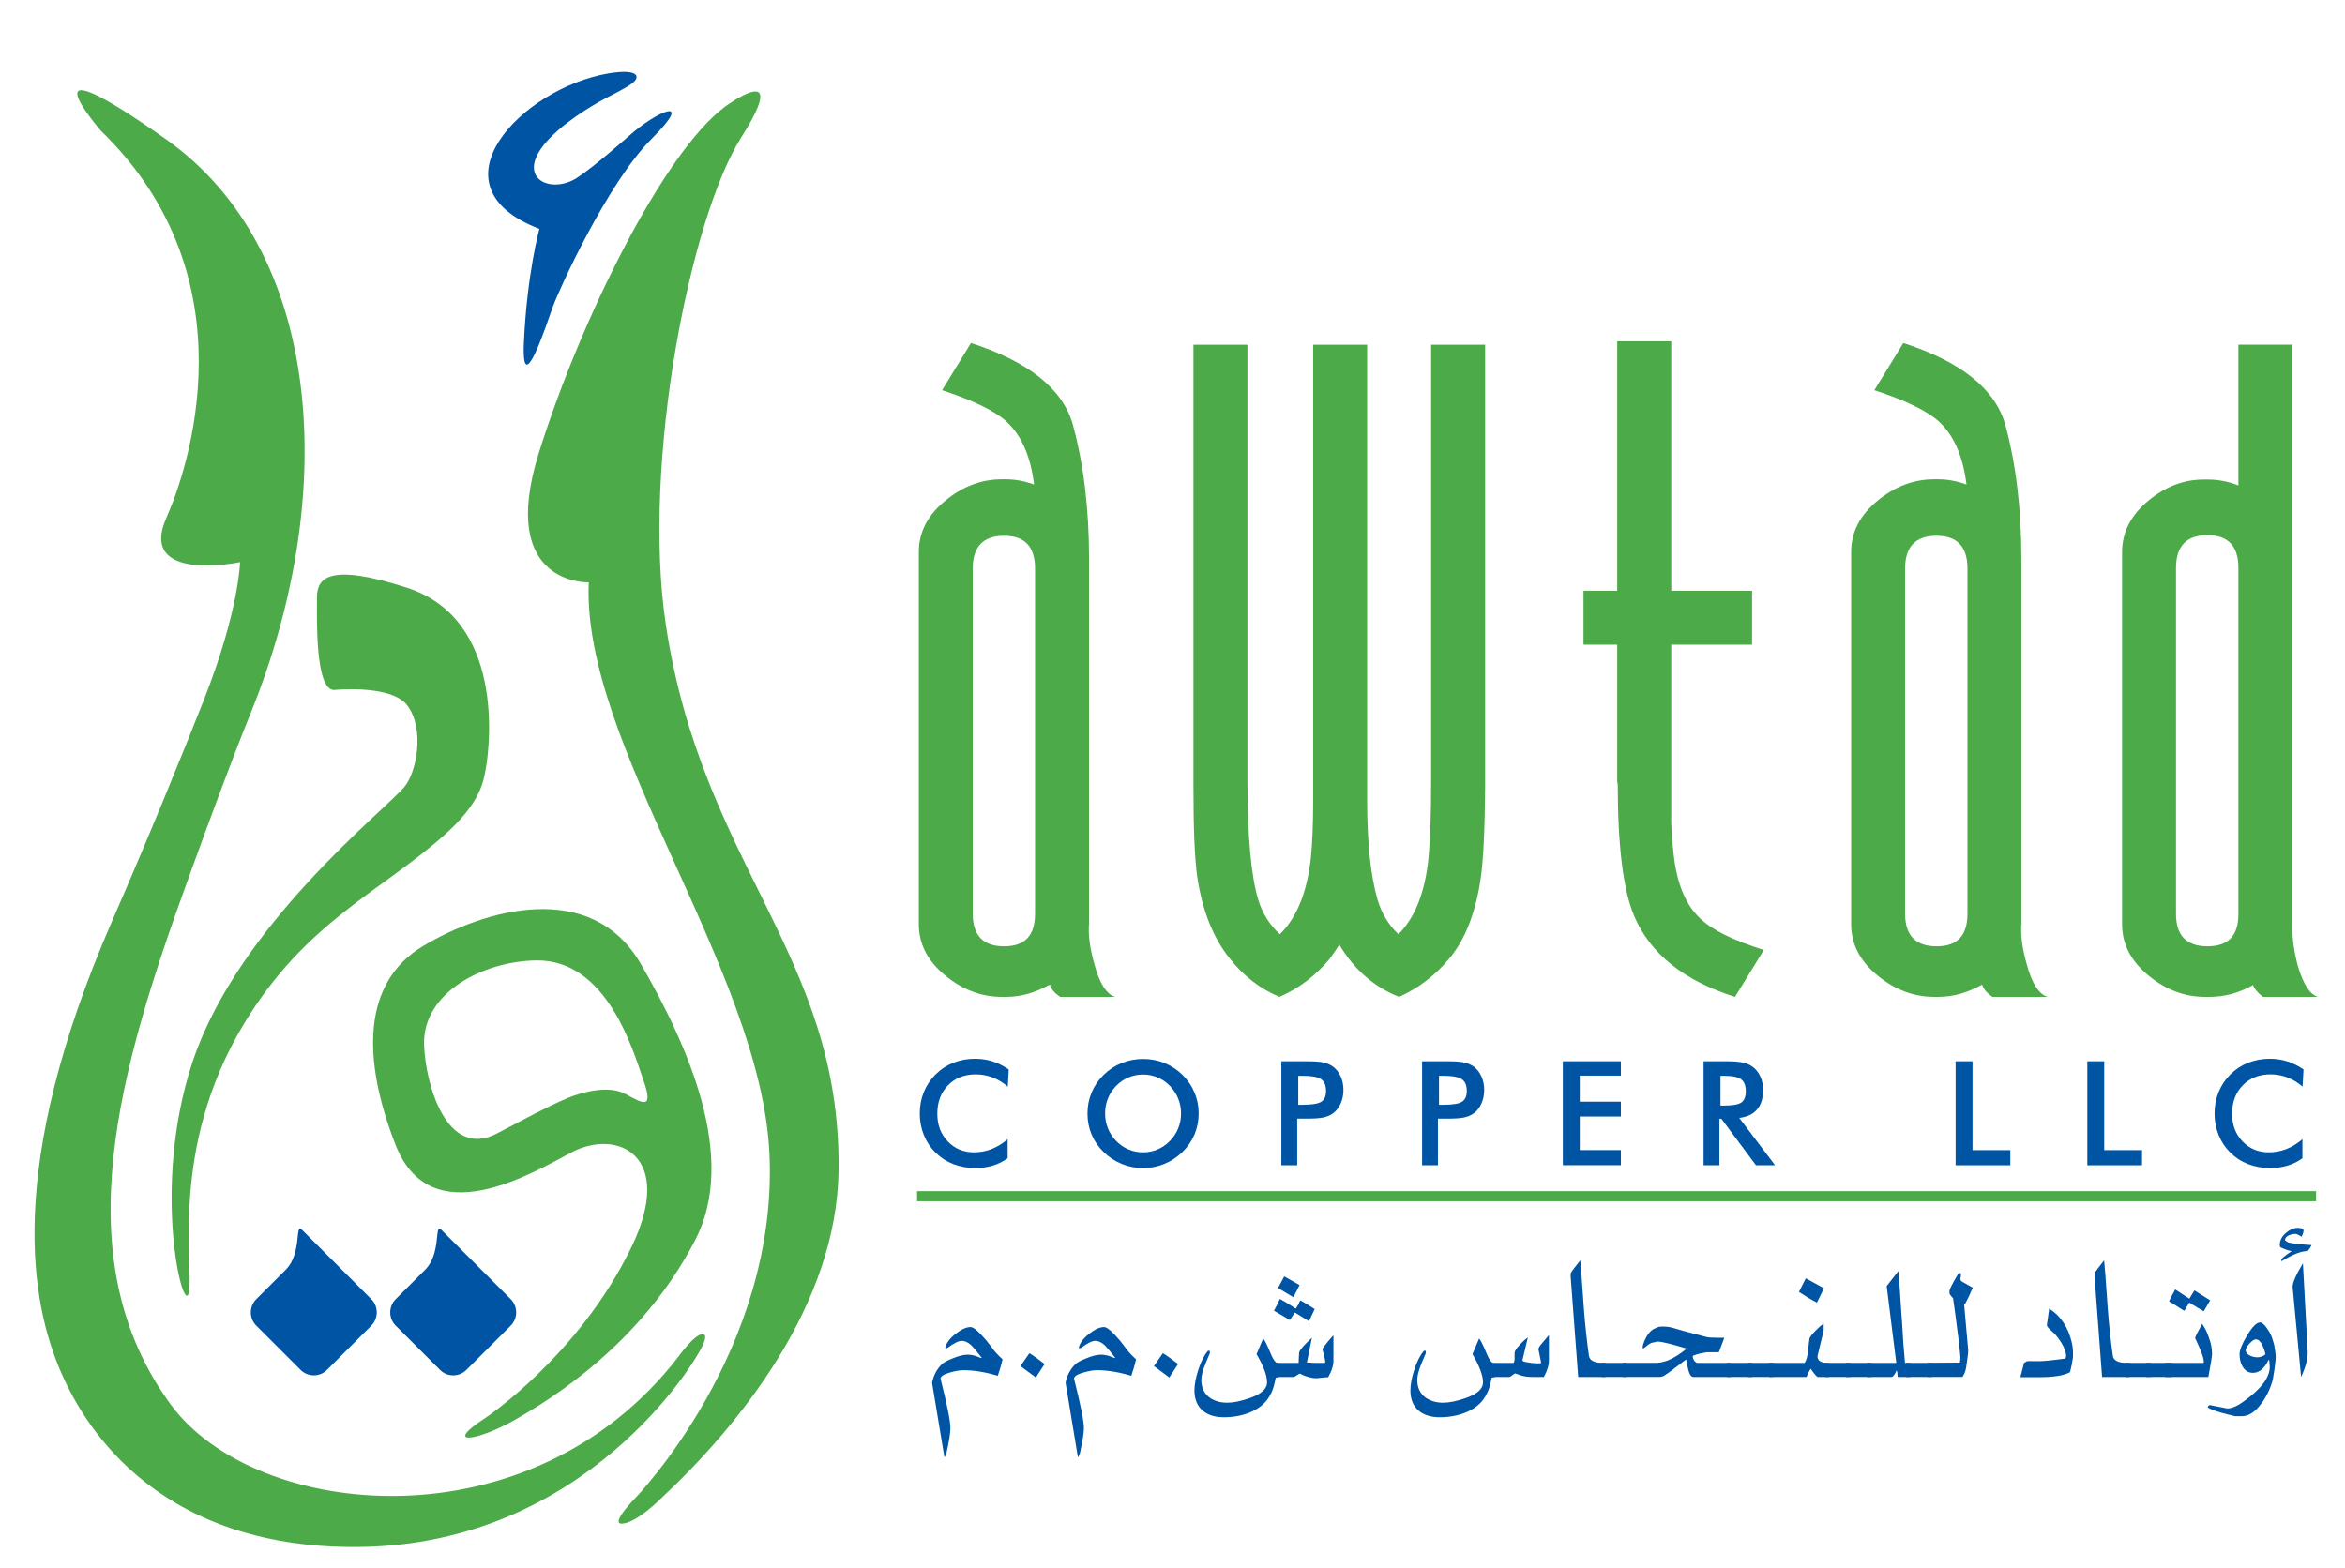 <?xml version="1.0" encoding="UTF-8"?> <svg xmlns="http://www.w3.org/2000/svg" id="a" viewBox="0 0 902.52 603.52"><g><path d="M226.58,224.19s-35.12,1.37-19.28-49.58c15.84-50.95,48.02-116.01,71.77-133.57,0,0,25.83-19.1,6.2,11.87-19.62,30.99-38.27,125.12-29.08,187.11,13.78,92.94,67.38,127.54,66.56,210.2-.51,51.94-38.13,98.36-68.2,126.47,0,0-9.7,9.82-15.3,9.84-4.46,.02,5.23-9.84,5.23-9.84,0,0,55.33-56.94,51.64-132.87-3.42-70.41-72.3-157.49-69.53-219.62Z" fill="#4daa48" fill-rule="evenodd"></path><path d="M78.42,269.54c13.63-34.51,13.97-53.14,13.97-53.14,0,0-39.69,8.29-28.28-17.26,7.99-17.93,33.46-91.79-25.21-148.73,0,0-32.44-37.28,24.85,3.1,60.71,42.78,66.95,136.65,32.78,220.87-7.88,19.48-16.33,42.58-23.81,63.16-26.91,74.04-48.39,146.84-6.91,203.27,32.52,44.21,138.39,55.39,195.34-18.63,0,0,6.19-8.71,9.29-8.6,3.17,.11-2.38,8.6-2.38,8.6,0,0-41.41,72.48-130.02,73.34-80.84,.79-107.44-50.9-114.5-67.13-11.56-26.57-21.91-78.33,19.5-173.59,15.1-34.69,26.79-63.55,35.38-85.25Z" fill="#4daa48" fill-rule="evenodd"></path><path d="M246.62,371.07c-19.03-32.88-60.29-21.01-83.85-6.85-23.34,14.01-23.5,43.33-10.55,76.46,13.51,34.59,52.29,11.08,67.74,2.93,17.58-9.29,40.13,1.1,23.08,36.43-20.32,42.06-56.53,65.99-56.53,65.99-16.47,10.73-2.68,8.81,12.22,.22,12.22-7.06,47.97-28.41,68.89-69,16.44-31.92-3.03-75.13-20.99-106.18Zm-5.77,50.12c-8.6-4.69-22.68,1.63-22.68,1.63-8.56,3.66-14.04,6.83-27,13.55-19.34,10.06-27.48-19.23-27.95-34.16-.66-20.2,22.89-32.22,43.22-32.49,27.3-.34,37.27,34.94,41.14,45.95,4.14,11.74-.14,9.13-6.73,5.52Z" fill="#4daa48" fill-rule="evenodd"></path><path d="M128.57,265.61s21.91-2.23,28.12,5.88c6.92,9.05,3.66,25.79-1.03,31.4-7.71,9.24-64.06,53.36-81.56,105.9-16.06,48.27-3.49,98.59-1.43,88.75,2.07-9.84-7.73-55.36,21.11-103.24,23.71-39.36,52.74-51.02,77.15-72.76,14.23-12.7,15.27-20.71,16.31-27.43,1.02-6.73,7.19-55.6-30.55-67.84-30.36-9.82-34.69-3.61-34.69,3.64s-.85,35.71,6.56,35.71Z" fill="#4daa48" fill-rule="evenodd"></path></g><g><g><path d="M142.88,500.09c2.83,2.81,2.83,7.4,0,10.24l-17,16.99c-2.82,2.83-7.41,2.83-10.22,0l-17-16.99c-2.84-2.82-2.84-7.42,0-10.24l11.32-11.31c6.34-6.35,3.4-18.21,6.22-15.39l26.69,26.71Z" fill="#0054a4" fill-rule="evenodd"></path><path d="M196.54,500.09c2.82,2.81,2.82,7.4,0,10.24l-17.01,16.99c-2.83,2.83-7.4,2.83-10.21,0l-17.01-16.99c-2.83-2.82-2.83-7.42,0-10.24l11.32-11.31c6.34-6.35,3.41-18.21,6.22-15.39l26.7,26.71Z" fill="#0054a4" fill-rule="evenodd"></path></g><path d="M242,52.37s-13.19,11.75-20.01,16.13c-11.04,7.08-26.87-1.23-7.11-18.43,8.51-7.42,19.35-12.85,19.35-12.85,0,0,6.36-3.12,8.94-5.05,3.76-2.79,2.2-5.83-9.18-3.88-33.12,5.71-69.58,43.31-26.41,59.8,0,0-4.76,17.31-5.95,43.74-1.04,23.04,8.79-7.24,11.13-13.72,2.32-6.46,20.97-47.61,38.04-64.69,17.1-17.09,1.81-10.61-8.79-1.05Z" fill="#0054a4" fill-rule="evenodd"></path></g><g><g><path d="M385.55,184.51h1.65c3.53,0,7.13,.68,10.79,2.01-1.35-11-4.93-19.11-10.79-24.39-4.49-4.03-12.71-8.01-24.63-11.93l11.13-18.15c22.26,7.2,35.33,17.67,39.22,31.45,4.15,15.23,6.22,32.4,6.22,51.55v140.76l.21-.18c-.14,0-.21-.06-.21-.19-.37,4.39,.31,9.62,2.05,15.7,1.99,7.43,4.66,11.64,8.03,12.61h-21.16c-2.2-1.46-3.55-3.04-4.01-4.74-5.62,3.17-11.22,4.74-16.83,4.74h-1.65c-7.78,0-14.95-2.68-21.53-8.03-6.94-5.6-10.41-12.24-10.41-19.91V212.45c0-7.66,3.48-14.3,10.41-19.9,6.58-5.35,13.75-8.04,21.53-8.04Zm.91,21.73c-8.07,0-12.09,4.2-12.09,12.63v132.81c0,8.41,4.03,12.61,12.09,12.61s11.9-4.2,11.9-12.61V218.87c0-8.43-3.96-12.63-11.91-12.63Z" fill="#4daa48"></path><path d="M480.1,300.37c0,21.4,1.38,36.73,4.15,45.96,1.57,5.22,4.35,9.66,8.32,13.32,6.5-6.33,10.48-16.12,11.94-29.38,.58-5.71,.89-13.08,.89-22.07V132.7h20.77v175.51c0,16.17,1.33,28.89,4.01,38.12,1.53,5.22,4.2,9.66,8.04,13.32,6.41-6.45,10.26-16.23,11.56-29.38,.68-7.17,1.02-17.15,1.02-29.91V132.7h20.78v170.41c-.13,16.3-.68,27.85-1.65,34.66-1.95,13.63-6.09,24.15-12.43,31.57-5.37,6.33-11.7,11.12-19.02,14.41-9.61-3.78-17.28-10.47-23.02-20.09-.73,1.2-2.02,3.1-3.86,5.65-5.48,6.48-11.87,11.27-19.19,14.44-7.3-3.04-13.63-7.9-18.99-14.6-6.49-8.02-10.68-18.55-12.63-31.56-.98-6.93-1.47-18.42-1.47-34.49V132.7h20.77v167.67Z" fill="#4daa48"></path><path d="M643.21,131.4v96.01h31.11v20.77h-31.11v65.24c-.13,3.52,.16,8.57,.88,15.12,1.19,11.41,4.61,19.74,10.21,24.97,4.42,4.38,12.6,8.44,24.55,12.19l-11.1,18.05c-19.67-6.21-32.58-16.56-38.77-31.04-4.25-9.98-6.36-26.97-6.36-50.95-.13-.25-.2-.56-.2-.93v-52.66h-12.98v-20.77h12.98v-96.01h20.78Z" fill="#4daa48"></path><path d="M744.41,184.51h1.65c3.52,0,7.11,.68,10.78,2.01-1.34-11-4.94-19.11-10.78-24.39-4.51-4.03-12.73-8.01-24.67-11.93l11.13-18.15c22.27,7.2,35.35,17.67,39.25,31.45,4.13,15.23,6.19,32.4,6.19,51.55v140.76l.23-.18c-.14,0-.23-.06-.23-.19-.34,4.39,.31,9.62,2.06,15.7,1.99,7.43,4.68,11.64,8.04,12.61h-21.19c-2.2-1.46-3.53-3.04-4.01-4.74-5.61,3.17-11.22,4.74-16.8,4.74h-1.65c-7.8,0-14.98-2.68-21.56-8.03-6.94-5.6-10.4-12.24-10.4-19.91V212.45c0-7.66,3.46-14.3,10.4-19.9,6.58-5.35,13.76-8.04,21.56-8.04Zm.89,21.73c-8.07,0-12.09,4.2-12.09,12.63v132.81c0,8.41,4.04,12.61,12.12,12.61s11.88-4.2,11.88-12.61V218.87c0-8.43-3.97-12.63-11.91-12.63Z" fill="#4daa48"></path><path d="M849.79,184.6c3.96,0,7.86,.77,11.7,2.27v-54.18h20.75v224.41c0,4.52,.73,9.5,2.19,14.97,2.09,6.94,4.65,10.82,7.71,11.68h-21.18c-2.08-1.57-3.35-3.1-3.84-4.56-5.34,3.03-10.95,4.56-16.81,4.56h-1.64c-7.78,0-14.98-2.68-21.55-8.03-6.94-5.6-10.4-12.24-10.4-19.93V212.56c0-7.68,3.4-14.32,10.24-19.92,6.47-5.37,13.55-8.04,21.22-8.04h1.6Zm-.2,21.4c-8.08,0-12.11,4.22-12.11,12.63v133.2c0,8.31,4.03,12.45,12.11,12.45s11.9-4.14,11.9-12.45V218.64c0-8.41-3.97-12.63-11.9-12.63Z" fill="#4daa48"></path></g><rect x="352.95" y="458.53" width="538.44" height="3.9" fill="#4daa48"></rect></g><g><path d="M385.87,523.26c-.47,2.05-1.09,4.17-1.85,6.35-4.82-1.43-9.23-2.15-13.22-2.15-1.35,0-3.03,.28-5.02,.84-2.53,.69-3.79,1.49-3.79,2.43,2.53,10.02,3.79,16.36,3.79,19.04,0,1.8-.5,4.98-1.5,9.52-.12,.5-.38,1.09-.79,1.77l-4.76-28.75c.53-2.8,1.76-5.16,3.7-7.09,.65-.69,2-1.43,4.05-2.24,2.35-1,4.35-1.49,5.99-1.49,1.47,0,3.08,.41,4.85,1.21,.24,.06,.41,.06,.53,0-1.94-2.49-3.26-4.07-3.97-4.76-1.23-1.18-2.5-1.77-3.79-1.77-1.18,0-3.02,.93-5.55,2.8h-.79c.41-1.92,1.79-3.79,4.14-5.6,2.17-1.68,4.05-2.52,5.64-2.52,.88,0,2.26,1,4.14,2.99,1.41,1.49,2.61,2.92,3.61,4.3,1.18,1.74,2.7,3.45,4.58,5.13Z" fill="#0054a4"></path><path d="M402.04,525.09l-3.38,5.17-5.92-4.39,3.44-4.95c1.46,.87,3.41,2.25,5.86,4.17Z" fill="#0054a4"></path><path d="M437.25,523.26c-.47,2.05-1.09,4.17-1.85,6.35-4.82-1.43-9.23-2.15-13.22-2.15-1.35,0-3.03,.28-5.02,.84-2.53,.69-3.79,1.49-3.79,2.43,2.53,10.02,3.79,16.36,3.79,19.04,0,1.8-.5,4.98-1.5,9.52-.12,.5-.38,1.09-.79,1.77l-4.76-28.75c.53-2.8,1.76-5.16,3.7-7.09,.65-.69,2-1.43,4.05-2.24,2.35-1,4.35-1.49,5.99-1.49,1.47,0,3.08,.41,4.85,1.21,.24,.06,.41,.06,.53,0-1.94-2.49-3.26-4.07-3.97-4.76-1.23-1.18-2.5-1.77-3.79-1.77-1.18,0-3.02,.93-5.55,2.8h-.79c.41-1.92,1.79-3.79,4.14-5.6,2.17-1.68,4.05-2.52,5.64-2.52,.88,0,2.26,1,4.14,2.99,1.41,1.49,2.61,2.92,3.61,4.3,1.18,1.74,2.7,3.45,4.58,5.13Z" fill="#0054a4"></path><path d="M453.41,525.09l-3.38,5.17-5.92-4.39,3.44-4.95c1.46,.87,3.41,2.25,5.86,4.17Z" fill="#0054a4"></path><path d="M493.2,525.03l-1.41-.37v5.41c.06,0,.14,.03,.26,.09,.12,.06,.2,.1,.26,.1-.12,.06-.32,.06-.61,0h-.62c-.06,0-.2,.58-.44,1.75-1,5.16-3.73,8.85-8.19,11.07-3.35,1.66-7.17,2.49-11.46,2.49-3.23,0-5.85-.78-7.84-2.33-2.29-1.8-3.44-4.48-3.44-8.03,0-2.24,.51-4.93,1.54-8.07,1.03-3.14,2.25-5.52,3.66-7.14h.71v1.02c0-.06-.54,1.22-1.63,3.85s-1.63,4.72-1.63,6.27c0,3.1,1.12,5.42,3.35,6.97,1.82,1.24,4.03,1.86,6.61,1.86,2.35,0,5.23-.59,8.64-1.77,4.46-1.55,6.7-3.56,6.7-6.04,0-2.67-1.35-6.29-4.05-10.88l2.56-6.04c.59,.69,1.47,2.43,2.64,5.23,1,2.49,1.88,3.89,2.65,4.2,.12,0,.41,.05,.88,.14s.76,.17,.88,.23Z" fill="#0054a4"></path><path d="M513.21,523.5c.06,1.94-.62,4.16-2.03,6.67-.47,0-1.31,.06-2.51,.19-1.2,.12-1.86,.19-1.99,.19-2,0-4.14-.59-6.43-1.77-.12,0-.5,.22-1.14,.65s-1.03,.65-1.15,.65h-8.02v-5.41h9.87c0-.87,.06-2.21,.18-4.01,.18-.93,1.82-2.83,4.93-5.69l-1.94,9.52c.41,0,1.04,.03,1.89,.09,.85,.06,1.31,.09,1.37,.09h3.7c.06-.12,.09-.31,.09-.56,0-.56-.35-2.12-1.06-4.67,0-.31,.67-1.28,2.03-2.9,.71-.87,1.44-1.71,2.2-2.52v9.48Zm-7.23-19.56l-2.19,4.67c-.64-.37-2.45-1.49-5.44-3.36-.06,.06-.7,1.03-1.93,2.9l-6.11-3.59c.53-.93,1.29-2.44,2.29-4.54,2.23,1.25,4.26,2.49,6.08,3.73,.47-.56,1.06-1.62,1.76-3.17,.76,.37,2.61,1.49,5.55,3.36Zm-5.82-9.24l-2.38,4.67-5.9-3.55,2.38-4.48,5.9,3.36Z" fill="#0054a4"></path><path d="M576.31,525.03l-1.41-.37v5.41c.06,0,.14,.03,.26,.09,.12,.06,.2,.1,.26,.1-.12,.06-.32,.06-.61,0h-.62c-.06,0-.2,.58-.44,1.75-1,5.16-3.73,8.85-8.19,11.07-3.35,1.66-7.17,2.49-11.46,2.49-3.23,0-5.85-.78-7.84-2.33-2.29-1.8-3.44-4.48-3.44-8.03,0-2.24,.51-4.93,1.54-8.07,1.03-3.14,2.25-5.52,3.66-7.14h.71v1.02c0-.06-.54,1.22-1.63,3.85s-1.63,4.72-1.63,6.27c0,3.1,1.12,5.42,3.35,6.97,1.82,1.24,4.03,1.86,6.61,1.86,2.35,0,5.23-.59,8.64-1.77,4.46-1.55,6.7-3.56,6.7-6.04,0-2.67-1.35-6.29-4.05-10.88l2.56-6.04c.59,.69,1.47,2.43,2.64,5.23,1,2.49,1.88,3.89,2.65,4.2,.12,0,.41,.05,.88,.14s.76,.17,.88,.23Z" fill="#0054a4"></path><path d="M596.13,523.54c.06,1.87-.59,4.05-1.94,6.53h-4.49c-1.76,0-3.32-.23-4.67-.7s-1.97-.7-1.85-.7c-.12,0-.48,.23-1.1,.7-.61,.47-1.01,.7-1.19,.7h-7.84v-5.41h9.52c.29-.56,.41-1.24,.35-2.05v-1.87c.06-.68,.73-1.71,2.03-3.08,1.06-1.18,2.08-2.11,3.08-2.8l-2.11,8.87c.29,.31,.82,.53,1.59,.65,1,.13,1.55,.22,1.67,.28,2.41,.25,3.73,.25,3.97,0-.71-3.61-1.06-5.35-1.06-5.22,0-.5,.41-1.22,1.23-2.15,1.47-1.74,2.41-2.86,2.82-3.36v9.61Z" fill="#0054a4"></path><path d="M617.98,530.07h-10.58l-2.91-38.83c0-.75,.03-1.15,.09-1.21,.41-.75,1.61-2.37,3.61-4.86,.18,1.43,.65,7.69,1.41,18.76,.47,6.16,1.12,12.16,1.94,18.01,.29,1.8,2.06,2.71,5.29,2.71h1.14v5.41Z" fill="#0054a4"></path><path d="M626.18,530.07h-9.87v-5.41h9.87v5.41Z" fill="#0054a4"></path><path d="M666.1,530.07h-14.45c-.59,0-1.09-.53-1.5-1.59-.24-.5-.65-2.21-1.23-5.14-1,.75-2.44,1.84-4.32,3.27-.94,.81-2.38,1.84-4.32,3.08-.65,.25-1.12,.37-1.41,.37h-14.37v-5.41h12.78c1.35,0,2.88-.31,4.58-.93,2.29-.93,4.73-2.46,7.31-4.57-5.99-1.8-9.72-2.71-11.19-2.71-.18,0-.4,.03-.66,.09-.26,.06-.46,.13-.57,.19-.83,.06-1.62,.37-2.38,.93-1.06,.87-1.76,1.4-2.12,1.59v-1.03c0-.19,.18-.78,.53-1.77,.94-2.3,2.12-3.89,3.53-4.76,.65-.37,1.38-.68,2.2-.93,.12-.06,.64-.09,1.59-.09,1.29,0,2.47,.16,3.53,.47,2.88,.87,7.25,2.05,13.13,3.55,.76,.19,2.06,.28,3.88,.28h3l-2.11,5.6h-4.58c-.24,0-.76,.09-1.59,.28-1.47,.25-2.76,.62-3.88,1.12,0,.31,.01,.53,.05,.65,.03,.12,.1,.34,.22,.65,.47,.93,1.03,1.4,1.67,1.4h12.69v5.41Z" fill="#0054a4"></path><path d="M674.47,530.07h-9.87v-5.41h9.87v5.41Z" fill="#0054a4"></path><path d="M682.58,530.07h-9.87v-5.41h9.87v5.41Z" fill="#0054a4"></path><path d="M703.91,530.07h-4.23c-.41,0-1.35-1.06-2.82-3.17-.65,1-1.18,2.05-1.59,3.17h-14.37v-5.41h13.66c.65-.93,1.08-2.52,1.32-4.76,.29-2.86,.47-4.39,.53-4.57,.12-.56,.82-1.51,2.11-2.85s2.41-2.35,3.35-3.03v2.71l-2.38,9.89c0,1.56,1.06,2.43,3.17,2.61h1.23v5.41Zm-1.94-34.16c-.29,.63-.74,1.56-1.35,2.81-.61,1.25-1.06,2.15-1.35,2.72-2.07-1.06-4.37-2.43-6.91-4.11l2.64-5.24,6.97,3.83Z" fill="#0054a4"></path><path d="M712.19,530.07h-9.87v-5.41h9.87v5.41Z" fill="#0054a4"></path><path d="M720.3,530.07h-9.87v-5.41h9.87v5.41Z" fill="#0054a4"></path><path d="M735.28,530.07h-4.93c0-.19-.03-.51-.09-.98-.06-.47-.09-.83-.09-1.07,.06,0-.03-.12-.26-.37-.76,1.62-1.41,2.43-1.94,2.43h-9.43v-5.41h11.28l-3.7-29.58,4.5-5.79c.23,2.68,.42,5.1,.57,7.28,.14,2.18,.37,5.54,.66,10.08,.12,1.12,.23,2.8,.35,5.04,.12,2.8,.44,7.13,.97,12.97h2.12v5.41Z" fill="#0054a4"></path><path d="M743.47,530.07h-9.87v-5.41h9.87v5.41Z" fill="#0054a4"></path><path d="M759.25,495.72c-.94,2.24-1.94,4.36-3,6.34l-.35-.28,1.59,18.01c0,.87-.09,1.84-.26,2.89-.18,1.25-.35,2.49-.53,3.73-.24,1.43-.71,2.65-1.41,3.64h-13.49v-5.41c9.81-.12,13.96-.12,12.43,0,0-.12,.05-.29,.13-.51s.13-.73,.13-1.54c0-.56-.18-2.33-.53-5.32-.18-1.8-.35-3.24-.53-4.3-.35-3.11-.94-7.53-1.76-13.25-.3-.25-.68-.69-1.14-1.31-.18-.19-.26-.53-.26-1.03,0-.56,.09-.99,.26-1.31,.64-1.43,1.73-3.42,3.26-5.97h.88c.06,.25,.06,.65,0,1.22l-.18,.93c0,.5,.2,.87,.62,1.12,.94,.56,2.32,1.34,4.14,2.33Z" fill="#0054a4"></path><path d="M797.85,521.02c0,1-.03,1.65-.09,1.96-.24,1.62-.59,3.36-1.06,5.22-2.17,1.31-6.23,1.96-12.16,1.96h-6.96l1.41-5.5,1.15-.66c.88-.06,1.76-.06,2.64,0h1.76c2,0,5.43-.34,10.31-1.02,.24-.31,.35-.65,.35-1.02,0-.61-.15-1.32-.44-2.13-.59-1.85-1.88-3.95-3.88-6.29-.65-.62-1.29-1.2-1.94-1.76-.88-.86-1.26-1.45-1.15-1.76l.88-6.29c4.46,2.86,7.37,7.25,8.72,13.16,.29,1.25,.44,2.61,.44,4.11Z" fill="#0054a4"></path><path d="M819.61,530.07h-10.58l-2.91-38.83c0-.75,.03-1.15,.09-1.21,.41-.75,1.61-2.37,3.61-4.86,.18,1.43,.65,7.69,1.41,18.76,.47,6.16,1.12,12.16,1.94,18.01,.29,1.8,2.06,2.71,5.29,2.71h1.14v5.41Z" fill="#0054a4"></path><path d="M827.81,530.07h-9.87v-5.41h9.87v5.41Z" fill="#0054a4"></path><path d="M835.92,530.07h-9.87v-5.41h9.87v5.41Z" fill="#0054a4"></path><path d="M851.34,521.39c0,.75-.47,3.64-1.41,8.68h-16.57v-5.41h14.72c.06,0,.09-.19,.09-.56,0-1-.56-2.77-1.67-5.32-1.12-2.55-1.68-3.77-1.68-3.64,0-.43,.91-2.27,2.73-5.51,1,1.49,1.73,2.89,2.2,4.2,.12,.31,.29,.81,.53,1.49,.71,1.93,1.06,3.95,1.06,6.06Zm-.71-20.81l-2.47,4.2c-1.06-.56-2.91-1.68-5.56-3.36-.41,.69-1.06,1.76-1.94,3.2l-5.87-3.69c.88-1.79,1.67-3.31,2.38-4.55l5.45,3.55c.41-.69,1.06-1.74,1.94-3.18l6.08,3.83Z" fill="#0054a4"></path><path d="M875.84,522.6c0,.56-.06,1.25-.18,2.05-.12,1.43-.44,3.64-.97,6.63-1,3.48-2.47,6.5-4.4,9.05-2.35,3.24-4.88,4.85-7.58,4.85h-2.47c-1.76-.46-3.32-.85-4.67-1.17-3.23-.91-5.2-1.66-5.9-2.24,.18-.59,.47-.88,.88-.88,.18,0,1.29,.22,3.35,.65s3.14,.65,3.26,.65c1.65,0,3.59-.78,5.82-2.33,7.05-4.92,10.58-9.49,10.58-13.72,0-.06-.03-.39-.09-.98-.06-.59-.09-1.04-.09-1.35l-.26-.37c-1.6,3.36-3.61,5.04-6.04,5.04-1.78,0-3.14-.87-4.09-2.61-.71-1.31-1.06-2.83-1.06-4.57,0-1.62,.99-4.06,2.97-7.33,1.98-3.27,3.62-4.9,4.92-4.9,.71,0,1.6,.75,2.66,2.24,.89,1.3,1.46,2.32,1.73,3.03,.26,.72,.61,1.79,1.02,3.22,.41,2.18,.62,3.86,.62,5.04Zm-3.97-1.22c-.12-.93-.44-1.96-.97-3.08-.77-1.8-1.67-2.71-2.73-2.71-.59,0-1.38,.53-2.38,1.59-1,1.06-1.5,1.9-1.5,2.52,0,.93,.62,1.68,1.85,2.24,.88,.37,1.76,.56,2.65,.56,1.17,0,2.2-.37,3.08-1.12Z" fill="#0054a4"></path><path d="M889.67,479.3c-.35,.75-.85,1.53-1.5,2.33-2.29-.12-5.67,1.18-10.14,3.92v-.65c-.06-.37,1.26-1.46,3.97-3.27-1.18-.19-2.61-.68-4.32-1.49-.18-.19-.26-.5-.26-.94,0-1.68,.76-3.19,2.29-4.52,1.53-1.34,3.06-2.01,4.58-2.01,.82,0,1.38,.1,1.67,.28,.06,0,.26,.19,.62,.56,0,.69-.26,1.56-.79,2.61,.06,0-.22-.19-.84-.56-.62-.37-1.16-.56-1.63-.56-.7,0-1.47,.16-2.29,.47-1.06,.5-1.59,1.09-1.59,1.77,0,.13,.03,.22,.09,.28,.59,.5,1.08,.78,1.5,.84,1.76,.37,4.64,.69,8.64,.94Z" fill="#0054a4"></path><path d="M888.17,520.46c0,2.8-.85,6.01-2.56,9.61l-3.26-34.72c0-1.62,1.32-4.63,3.97-9.05l1.85,34.16Z" fill="#0054a4"></path></g><g><path d="M387.85,418.28c-1.84-1.57-3.79-2.74-5.84-3.53-2.05-.78-4.21-1.18-6.47-1.18-4.38,0-7.94,1.41-10.68,4.21-2.74,2.8-4.11,6.44-4.11,10.91s1.34,7.88,4.01,10.69,6.04,4.21,10.11,4.21c2.37,0,4.63-.42,6.77-1.26,2.14-.84,4.2-2.11,6.17-3.8v7.35c-1.75,1.26-3.66,2.2-5.71,2.82-2.06,.62-4.3,.93-6.7,.93-3.06,0-5.89-.5-8.49-1.5-2.6-1-4.88-2.48-6.85-4.43-1.95-1.91-3.45-4.17-4.5-6.77-1.05-2.6-1.57-5.37-1.57-8.3s.52-5.69,1.57-8.27c1.05-2.58,2.57-4.84,4.55-6.8,1.99-1.97,4.27-3.46,6.84-4.47,2.57-1.01,5.35-1.52,8.34-1.52,2.35,0,4.6,.34,6.73,1.02,2.13,.69,4.2,1.72,6.21,3.1l-.36,6.56Z" fill="#0054a4"></path><path d="M461.33,428.64c0,2.84-.53,5.53-1.6,8.07-1.06,2.53-2.62,4.79-4.66,6.78-2.06,1.99-4.38,3.51-6.97,4.57s-5.31,1.59-8.15,1.59-5.63-.53-8.24-1.6-4.93-2.59-6.93-4.55c-2.04-1.99-3.59-4.24-4.65-6.75-1.06-2.52-1.59-5.21-1.59-8.1s.53-5.56,1.59-8.1c1.06-2.53,2.61-4.8,4.65-6.81,2.04-1.99,4.36-3.5,6.95-4.54,2.59-1.04,5.33-1.56,8.23-1.56s5.61,.52,8.19,1.56c2.58,1.04,4.89,2.55,6.93,4.54,2.04,2.02,3.6,4.31,4.66,6.85,1.07,2.54,1.6,5.23,1.6,8.05Zm-6.78,0c0-2.02-.37-3.95-1.11-5.77-.74-1.83-1.8-3.45-3.19-4.87-1.35-1.4-2.91-2.48-4.69-3.24s-3.65-1.13-5.62-1.13-3.84,.37-5.62,1.12c-1.78,.75-3.36,1.83-4.74,3.25-1.38,1.41-2.44,3.02-3.17,4.84-.73,1.82-1.09,3.75-1.09,5.8s.36,3.94,1.09,5.74c.73,1.8,1.79,3.42,3.17,4.84,1.38,1.42,2.96,2.51,4.73,3.26,1.77,.75,3.65,1.12,5.63,1.12s3.8-.37,5.57-1.12c1.76-.75,3.34-1.83,4.74-3.26,1.38-1.42,2.45-3.04,3.19-4.85,.74-1.81,1.11-3.72,1.11-5.73Z" fill="#0054a4"></path><path d="M499.25,430.61v17.96h-6.1v-40.03h9.84c2.92,0,5.06,.16,6.44,.48,1.38,.32,2.57,.84,3.6,1.57,1.26,.93,2.24,2.19,2.95,3.76,.71,1.58,1.07,3.31,1.07,5.21s-.35,3.65-1.07,5.25c-.71,1.6-1.7,2.86-2.95,3.78-1.02,.73-2.22,1.25-3.6,1.56s-3.52,.47-6.44,.47h-3.75Zm.41-5.33h1.67c3.61,0,6.02-.39,7.22-1.18,1.2-.78,1.8-2.17,1.8-4.16,0-2.13-.64-3.64-1.92-4.51-1.29-.88-3.65-1.31-7.1-1.31h-1.67v11.16Z" fill="#0054a4"></path><path d="M553.42,430.61v17.96h-6.1v-40.03h9.84c2.92,0,5.06,.16,6.44,.48,1.38,.32,2.57,.84,3.6,1.57,1.26,.93,2.24,2.19,2.95,3.76,.71,1.58,1.07,3.31,1.07,5.21s-.35,3.65-1.07,5.25c-.71,1.6-1.7,2.86-2.95,3.78-1.02,.73-2.22,1.25-3.6,1.56s-3.52,.47-6.44,.47h-3.75Zm.41-5.33h1.67c3.61,0,6.02-.39,7.22-1.18,1.2-.78,1.8-2.17,1.8-4.16,0-2.13-.64-3.64-1.92-4.51-1.29-.88-3.65-1.31-7.1-1.31h-1.67v11.16Z" fill="#0054a4"></path><path d="M601.49,448.57v-40.03h22.34v5.52h-15.83v10.03h15.83v5.71h-15.83v12.93h15.83v5.82h-22.34Z" fill="#0054a4"></path><path d="M661.75,430.66v17.91h-6.1v-40.03h9.08c2.66,0,4.73,.17,6.2,.52,1.47,.35,2.72,.92,3.76,1.72,1.24,.96,2.2,2.21,2.87,3.74,.67,1.53,1.01,3.21,1.01,5.03,0,3.21-.77,5.72-2.32,7.53-1.55,1.81-3.84,2.9-6.86,3.27l13.78,18.21h-7.35l-13.32-17.91h-.74Zm.41-5.06h1.18c3.45,0,5.73-.4,6.86-1.2s1.7-2.23,1.7-4.27c0-2.2-.6-3.76-1.82-4.66-1.22-.9-3.46-1.35-6.74-1.35h-1.18v11.49Z" fill="#0054a4"></path><path d="M752.65,448.57v-40.03h6.51v34.21h14.55v5.82h-21.05Z" fill="#0054a4"></path><path d="M803.34,448.57v-40.03h6.51v34.21h14.55v5.82h-21.05Z" fill="#0054a4"></path><path d="M886.17,418.28c-1.84-1.57-3.79-2.74-5.84-3.53-2.05-.78-4.21-1.18-6.47-1.18-4.38,0-7.94,1.41-10.68,4.21-2.74,2.8-4.11,6.44-4.11,10.91s1.34,7.88,4.01,10.69,6.04,4.21,10.11,4.21c2.37,0,4.63-.42,6.77-1.26,2.14-.84,4.2-2.11,6.17-3.8v7.35c-1.75,1.26-3.66,2.2-5.71,2.82-2.06,.62-4.3,.93-6.7,.93-3.06,0-5.89-.5-8.49-1.5-2.6-1-4.88-2.48-6.85-4.43-1.95-1.91-3.45-4.17-4.5-6.77-1.05-2.6-1.57-5.37-1.57-8.3s.52-5.69,1.57-8.27c1.05-2.58,2.57-4.84,4.55-6.8,1.99-1.97,4.27-3.46,6.84-4.47,2.57-1.01,5.35-1.52,8.34-1.52,2.35,0,4.6,.34,6.73,1.02,2.13,.69,4.2,1.72,6.21,3.1l-.36,6.56Z" fill="#0054a4"></path></g></svg> 
